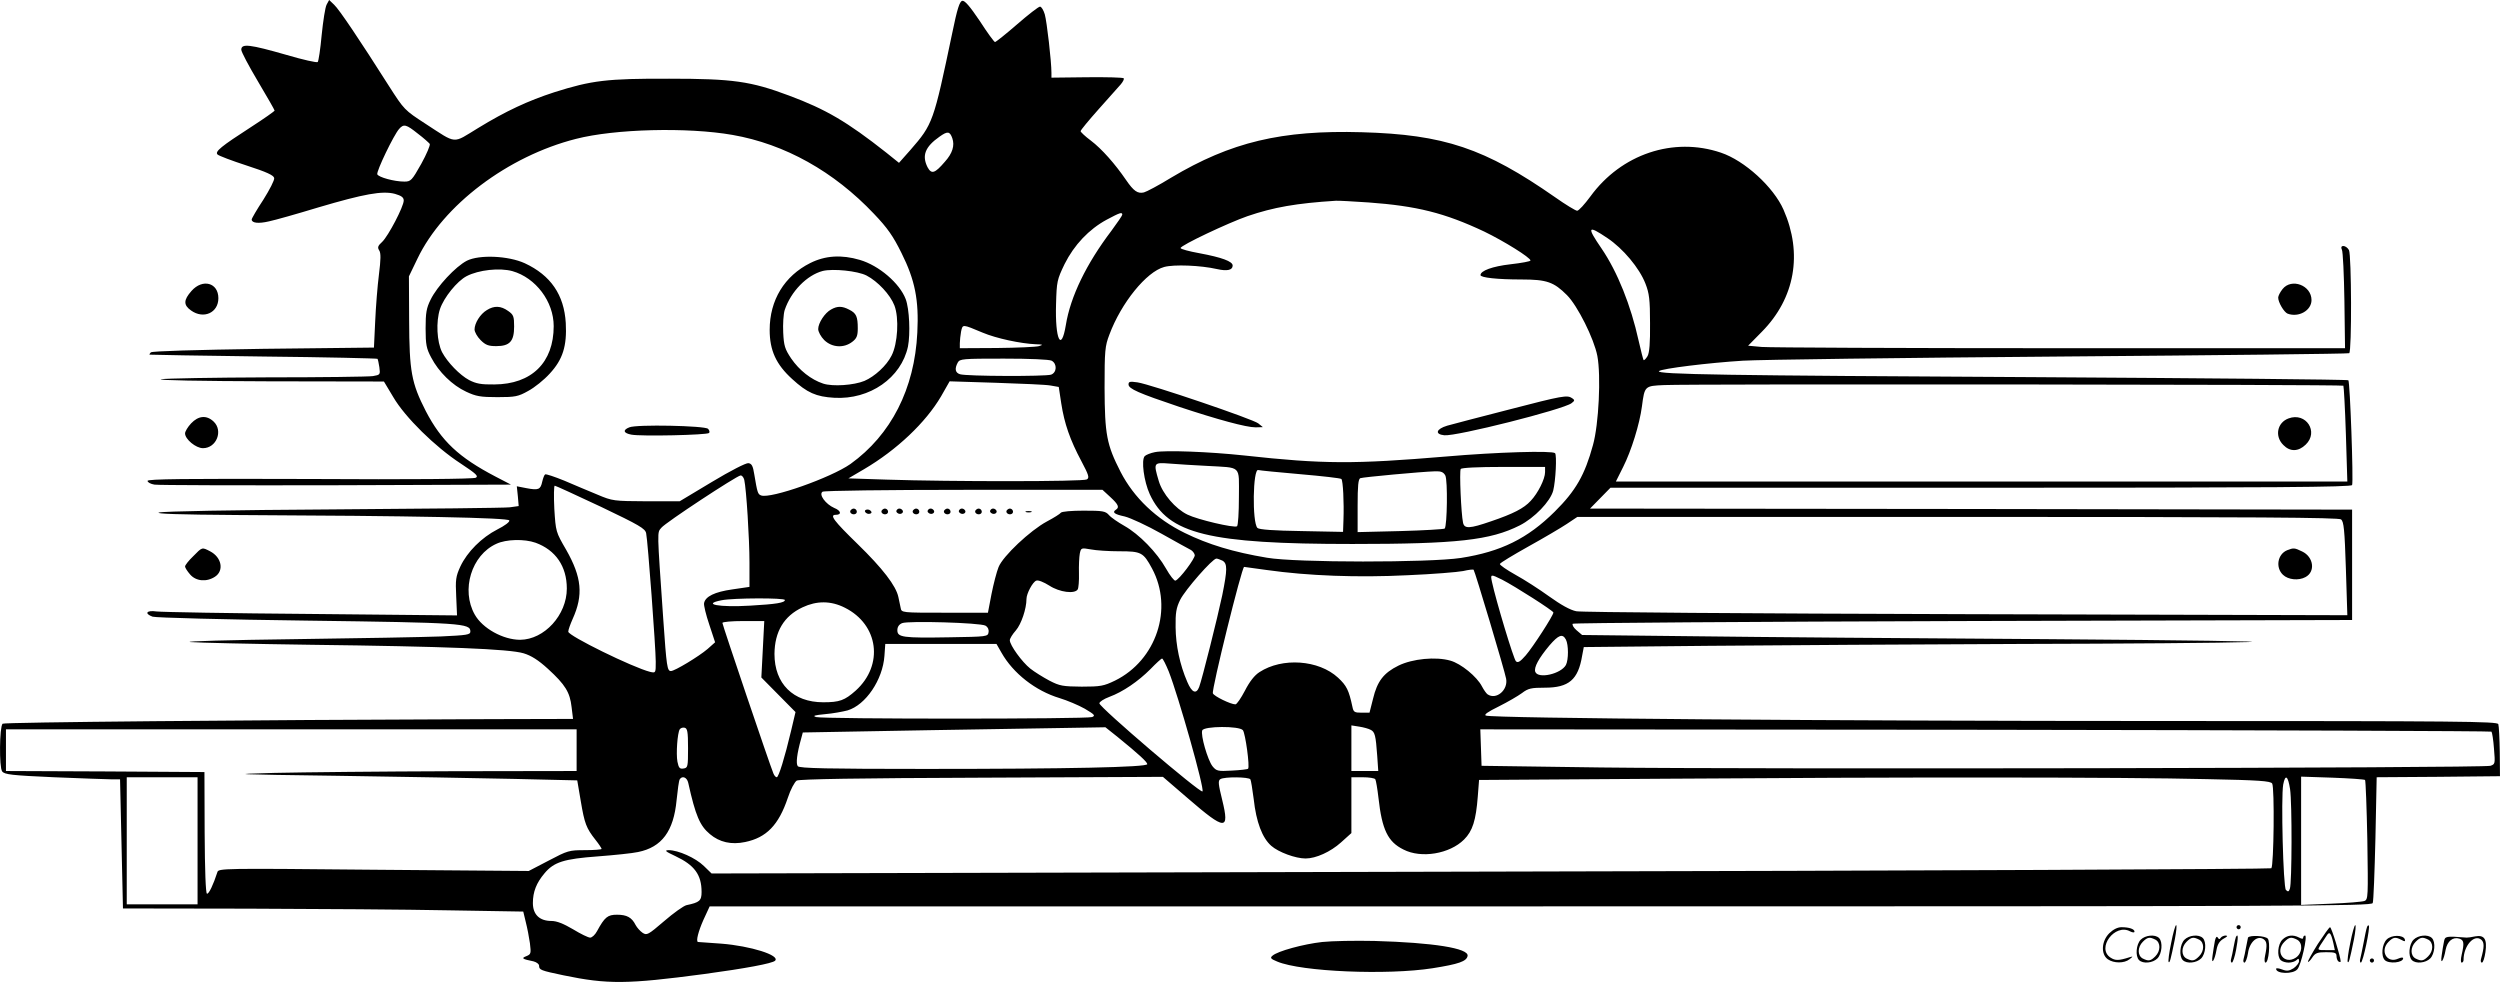 <svg version="1.0" xmlns="http://www.w3.org/2000/svg"
  viewBox="0 0 1200.351 471.472"
 preserveAspectRatio="xMidYMid meet">
<g transform="translate(-0.149,472.188) scale(0.1,-0.1)"
fill="#000000" stroke="none">
<path d="M1570 4700 c-7 -12 -17 -78 -24 -146 -6 -67 -15 -126 -19 -130 -4 -4
-71 11 -149 34 -178 51 -218 56 -218 25 0 -10 36 -78 80 -152 44 -74 80 -137
80 -140 0 -3 -51 -39 -113 -79 -144 -93 -175 -118 -161 -132 6 -6 69 -30 140
-53 96 -31 130 -47 132 -60 2 -10 -22 -56 -52 -104 -31 -47 -56 -90 -56 -95 0
-17 32 -21 83 -9 29 6 135 36 237 67 220 65 308 81 368 65 31 -9 42 -17 42
-32 0 -29 -74 -170 -103 -198 -21 -19 -24 -27 -15 -41 9 -13 8 -44 -1 -116 -7
-55 -15 -156 -18 -225 l-6 -126 -531 -6 c-328 -5 -534 -11 -540 -17 -6 -6 -8
-11 -6 -11 3 -1 249 -5 548 -9 298 -3 544 -9 546 -11 2 -2 6 -20 9 -40 5 -36
4 -37 -31 -43 -20 -3 -248 -6 -507 -6 -258 -1 -488 -5 -510 -9 -23 -5 193 -9
515 -10 l555 -1 45 -75 c56 -96 201 -239 324 -319 74 -49 86 -60 72 -68 -11
-6 -307 -9 -797 -6 -603 2 -779 0 -779 -9 0 -7 15 -15 33 -18 17 -3 410 -4
872 -3 l840 3 -75 39 c-176 92 -259 170 -334 314 -69 135 -79 190 -80 437 l-1
210 41 85 c123 257 434 492 761 575 186 48 536 57 752 19 251 -44 486 -175
679 -379 65 -68 92 -107 132 -188 65 -130 84 -226 76 -382 -13 -270 -126 -491
-321 -631 -94 -66 -383 -168 -429 -151 -16 6 -18 13 -33 102 -6 39 -12 51 -28
53 -11 2 -87 -37 -175 -90 l-155 -93 -160 0 c-156 1 -162 1 -235 32 -41 17
-113 47 -159 67 -47 19 -88 33 -92 30 -4 -2 -10 -18 -14 -35 -8 -38 -18 -42
-76 -31 l-46 9 5 -48 4 -47 -43 -6 c-24 -3 -406 -7 -849 -10 -482 -3 -817 -9
-835 -15 -21 -6 95 -10 375 -12 852 -4 1303 -13 1307 -26 3 -7 -23 -26 -57
-43 -76 -39 -145 -108 -178 -178 -22 -48 -24 -64 -20 -144 l4 -91 -700 7
c-386 3 -720 9 -743 12 -48 7 -60 -10 -19 -25 13 -5 347 -14 742 -19 745 -10
784 -13 784 -52 0 -16 -15 -18 -142 -24 -79 -3 -395 -9 -703 -13 -308 -4 -533
-10 -500 -14 33 -3 294 -9 580 -13 646 -8 952 -20 1021 -41 36 -11 70 -32 117
-75 83 -76 105 -112 113 -183 l7 -57 -394 -1 c-1198 -4 -2338 -15 -2345 -22
-15 -15 -17 -210 -2 -229 11 -15 46 -19 248 -28 129 -5 253 -10 276 -10 l42 0
7 -310 7 -310 602 -1 c330 -1 763 -4 960 -8 l360 -6 12 -50 c7 -27 16 -73 20
-102 6 -49 5 -53 -17 -62 -26 -10 -20 -14 34 -25 15 -4 27 -13 27 -21 0 -20 7
-23 117 -46 212 -44 306 -43 675 6 199 27 328 51 341 64 26 26 -118 71 -258
82 -60 4 -111 8 -112 8 -11 3 2 52 26 106 l30 65 3989 0 c3676 0 3990 1 3996
16 4 9 9 149 13 310 l6 294 296 2 296 3 -1 117 c-1 64 -4 124 -7 133 -6 13
-174 15 -1619 15 -1569 0 -3209 13 -3242 26 -11 4 9 18 62 44 42 21 92 50 111
64 30 23 45 26 110 26 115 0 160 38 179 153 l8 42 599 6 c330 3 1003 7 1495 9
492 1 985 5 1095 9 116 3 -285 9 -960 14 -638 4 -1402 10 -1699 14 l-538 6
-27 23 c-14 12 -22 26 -18 31 5 4 849 10 1875 13 l1867 5 0 265 0 265 -1830 3
-1829 2 49 50 49 50 1778 0 c1414 0 1780 3 1783 13 7 17 -10 495 -18 503 -3 4
-682 10 -1509 15 -1478 8 -1818 13 -1801 29 12 12 240 40 403 50 80 5 766 14
1524 20 758 6 1383 13 1387 16 13 8 11 471 -1 495 -14 25 -46 27 -34 2 5 -10
10 -120 12 -245 l3 -228 -1368 0 c-752 0 -1397 3 -1433 6 l-65 6 66 67 c159
161 197 375 104 586 -48 109 -187 236 -301 274 -228 77 -478 -7 -626 -210 -28
-38 -56 -69 -64 -69 -7 0 -55 29 -106 65 -337 235 -533 301 -928 312 -386 11
-628 -47 -915 -218 -60 -37 -119 -68 -131 -71 -30 -7 -49 6 -86 60 -52 76
-116 149 -169 189 -27 20 -49 41 -49 45 0 5 39 52 87 106 47 53 95 107 106
119 11 13 17 26 14 29 -4 4 -83 6 -177 5 l-170 -2 0 23 c0 55 -22 246 -32 281
-6 20 -16 37 -23 37 -7 0 -56 -38 -110 -85 -54 -47 -102 -85 -106 -85 -4 0
-37 45 -73 101 -48 71 -72 99 -84 97 -13 -3 -24 -36 -49 -158 -89 -424 -92
-434 -200 -558 l-55 -62 -61 49 c-189 149 -290 208 -467 274 -184 69 -270 81
-575 81 -299 1 -372 -8 -552 -65 -126 -41 -232 -90 -366 -172 -125 -76 -99
-79 -253 21 -100 65 -102 67 -175 181 -139 219 -239 368 -263 390 l-24 23 -12
-22z m438 -620 c28 -21 53 -44 57 -49 3 -6 -15 -49 -41 -96 -45 -80 -50 -85
-81 -85 -49 0 -124 21 -130 35 -5 14 79 189 105 218 22 25 34 22 90 -23z
m2566 -22 c12 -35 1 -72 -36 -113 -48 -56 -64 -61 -83 -26 -28 56 -12 98 58
147 38 27 49 26 61 -8z m1997 -308 c233 -17 366 -50 557 -140 95 -46 222 -125
222 -139 0 -4 -43 -12 -96 -18 -87 -10 -144 -31 -144 -52 0 -12 80 -21 197
-21 121 0 155 -12 218 -75 51 -51 130 -209 146 -292 18 -95 7 -328 -21 -428
-39 -143 -82 -219 -184 -320 -130 -129 -258 -192 -450 -222 -152 -23 -792 -23
-931 1 -162 27 -283 64 -395 119 -137 67 -244 169 -308 293 -67 131 -76 179
-77 404 0 179 2 200 23 255 57 153 178 302 263 325 47 13 175 8 254 -10 49
-11 75 -5 75 17 0 20 -52 39 -159 59 -50 9 -91 20 -91 25 0 13 229 121 321
153 126 43 235 62 424 74 11 1 81 -3 156 -8z m-1181 -59 c0 -4 -24 -39 -52
-77 -120 -158 -197 -316 -219 -453 -22 -133 -52 -69 -47 100 3 110 5 118 41
193 46 92 117 167 202 213 64 34 75 38 75 24z m2329 -112 c75 -50 154 -144
183 -219 18 -46 22 -76 22 -190 1 -95 -3 -142 -12 -158 -8 -13 -16 -21 -19
-19 -2 3 -13 45 -24 94 -37 168 -101 329 -178 442 -72 105 -67 114 28 50z
m-3000 -454 c66 -28 184 -53 256 -56 35 -1 37 -2 15 -9 -14 -4 -105 -8 -202
-9 l-178 -1 0 24 c0 13 3 38 6 56 8 36 5 36 103 -5z m332 -135 c27 -15 25 -57
-3 -67 -27 -9 -406 -8 -437 2 -23 7 -27 26 -11 56 10 18 23 19 221 19 126 0
218 -4 230 -10z m-6 -119 l40 -7 12 -79 c15 -97 42 -175 97 -278 35 -66 39
-79 26 -87 -17 -11 -657 -11 -960 -1 l-185 6 75 44 c158 93 296 224 370 350
l41 72 222 -7 c122 -4 240 -9 262 -13z m6208 -1 c2 -3 8 -107 12 -232 l7 -228
-1756 0 -1756 0 35 70 c39 77 79 206 90 290 13 99 13 99 107 103 125 6 3256 3
3261 -3z m-7678 -452 c10 -44 25 -283 25 -397 l0 -117 -82 -12 c-85 -12 -130
-34 -136 -66 -2 -10 9 -56 25 -103 l28 -85 -36 -32 c-42 -36 -158 -106 -176
-106 -18 0 -21 19 -37 250 -30 435 -30 413 -9 438 20 25 361 249 380 251 7 1
15 -9 18 -21z m-689 -129 c186 -89 214 -105 218 -128 8 -37 46 -551 46 -616 0
-55 0 -55 -27 -49 -83 21 -393 173 -393 193 0 9 10 36 21 61 52 115 44 200
-31 332 -50 86 -50 87 -57 197 -3 61 -2 111 2 111 4 0 104 -46 221 -101z
m2447 46 c38 -35 44 -49 27 -60 -20 -13 -9 -22 42 -33 28 -7 108 -44 177 -83
69 -39 133 -74 141 -78 8 -5 16 -15 18 -24 3 -15 -74 -118 -93 -123 -5 -2 -26
24 -45 58 -44 78 -129 165 -200 205 -30 17 -64 40 -74 52 -17 19 -30 21 -122
21 -57 0 -105 -4 -109 -10 -3 -5 -33 -24 -67 -42 -80 -43 -211 -166 -232 -219
-9 -22 -24 -80 -34 -130 l-17 -89 -207 0 c-207 0 -208 0 -212 23 -3 12 -8 36
-11 52 -11 54 -76 138 -196 255 -114 111 -136 140 -105 140 30 0 26 20 -7 33
-41 18 -76 65 -56 78 8 5 313 9 679 9 l665 0 38 -35z m5909 -107 c13 -11 17
-49 23 -236 l7 -224 -1828 5 c-1056 3 -1848 9 -1874 14 -30 6 -74 31 -130 71
-47 34 -120 81 -162 104 -43 24 -76 47 -75 52 2 6 64 43 137 84 74 41 157 90
184 108 l51 34 1825 0 c1446 0 1830 -3 1842 -12z m-8669 -112 c96 -35 150
-113 150 -220 0 -127 -108 -245 -224 -246 -82 0 -181 55 -218 121 -67 118 -16
286 104 340 47 22 134 24 188 5z m2803 -41 c105 0 115 -5 157 -83 103 -192 21
-440 -178 -538 -54 -26 -69 -29 -160 -29 -90 1 -105 3 -155 29 -30 16 -72 42
-92 58 -39 31 -98 112 -98 136 0 8 13 29 29 47 26 30 51 104 51 151 0 26 30
82 47 88 9 4 36 -7 63 -24 49 -32 122 -41 136 -18 4 6 7 41 6 77 -1 36 1 79 4
95 6 28 7 28 53 20 25 -5 87 -9 137 -9z m495 -45 c24 -14 24 -42 -1 -166 -22
-105 -97 -404 -111 -441 -14 -36 -35 -27 -57 25 -36 83 -55 175 -56 262 -1 70
3 93 22 132 24 48 155 198 174 198 5 0 18 -5 29 -10z m213 -45 c197 -28 438
-37 676 -25 121 5 241 15 266 20 26 6 49 9 51 6 6 -6 149 -484 156 -523 10
-54 -47 -103 -89 -75 -6 4 -18 21 -27 38 -24 47 -101 110 -152 124 -70 20
-182 9 -249 -24 -71 -35 -102 -75 -122 -159 l-17 -67 -38 0 c-34 0 -39 3 -44
28 -17 80 -28 102 -69 140 -93 86 -268 98 -377 27 -24 -15 -48 -46 -70 -89
-19 -36 -39 -66 -46 -66 -22 0 -103 39 -108 53 -7 17 139 607 150 607 1 0 50
-7 109 -15z m1129 -46 c64 -33 247 -150 247 -158 0 -14 -99 -167 -133 -206
-27 -31 -38 -37 -47 -28 -11 10 -96 292 -115 381 -8 38 -7 38 48 11z m-3443
-98 c0 -13 -42 -20 -166 -27 -151 -9 -236 7 -137 26 55 11 303 12 303 1z m288
-37 c162 -81 188 -275 52 -398 -53 -47 -77 -56 -156 -56 -144 0 -234 89 -234
232 1 107 45 182 135 224 68 32 136 32 203 -2z m-394 -200 l-7 -135 82 -83 82
-83 -21 -89 c-31 -131 -60 -224 -69 -224 -5 0 -12 8 -16 18 -17 40 -245 714
-245 723 0 5 45 9 100 9 l101 0 -7 -136z m1069 114 c11 -6 17 -18 15 -31 -3
-22 -7 -22 -188 -25 -225 -4 -250 0 -250 34 0 16 8 28 23 34 28 12 374 2 400
-12z m2787 -67 c13 -25 13 -97 0 -122 -24 -43 -133 -68 -147 -33 -8 21 17 66
68 127 44 51 63 58 79 28z m-2710 -63 c56 -99 163 -183 279 -218 36 -11 91
-34 121 -51 47 -28 52 -33 35 -40 -25 -10 -1291 -10 -1325 0 -19 6 -8 9 43 14
37 3 85 12 108 18 87 26 169 147 177 262 l4 57 267 0 267 0 24 -42z m803 -90
c47 -120 173 -565 162 -576 -10 -10 -495 404 -495 423 0 7 21 21 48 31 65 24
138 74 197 133 27 28 52 51 56 51 4 0 18 -28 32 -62z m969 -280 c21 -10 25
-27 32 -125 l5 -73 -65 0 -64 0 0 109 0 110 38 -6 c20 -3 45 -10 54 -15z
m-3277 -88 c0 -90 -1 -95 -22 -98 -18 -3 -23 3 -29 33 -7 39 0 137 11 155 4 6
14 10 23 8 14 -3 17 -18 17 -98z m2063 53 c101 -82 142 -120 142 -130 0 -15
-381 -23 -1066 -23 -470 0 -604 3 -612 13 -10 12 -4 61 16 132 l8 30 610 11
c335 6 662 11 726 12 l117 2 59 -47z m601 33 c12 -15 34 -176 25 -185 -3 -3
-38 -7 -78 -9 -68 -4 -74 -2 -93 21 -23 30 -58 150 -49 172 8 21 178 22 195 1z
m-3199 -96 l0 -100 -602 -1 c-332 -1 -713 -5 -848 -8 -229 -6 -210 -7 305 -14
303 -5 685 -11 849 -15 l299 -7 17 -100 c18 -107 26 -129 71 -186 16 -20 29
-40 29 -43 0 -3 -36 -6 -80 -6 -76 0 -83 -2 -174 -50 l-96 -50 -745 6 c-728 7
-745 7 -750 -12 -19 -59 -41 -106 -50 -103 -6 3 -10 111 -11 294 l-1 290 -477
3 -476 2 0 100 0 100 1370 0 1370 0 0 -100z m9194 89 c3 -3 9 -39 12 -81 6
-73 6 -75 -17 -83 -33 -11 -3562 -17 -4269 -8 l-575 8 -3 88 -3 87 2425 -2
c1333 -2 2427 -6 2430 -9z m-11014 -524 l0 -305 -170 0 -170 0 0 305 0 305
170 0 170 0 0 -305z m2356 278 c35 -158 56 -206 104 -246 46 -39 103 -52 169
-38 102 21 161 81 205 212 13 40 33 77 43 83 12 7 294 12 888 14 l870 4 122
-105 c177 -153 199 -154 163 -7 -19 77 -21 94 -9 101 19 12 136 11 144 -1 3
-5 10 -48 16 -95 12 -110 41 -186 84 -224 35 -31 117 -61 165 -61 50 0 120 32
170 77 l50 45 0 134 0 134 54 0 c30 0 58 -4 61 -10 3 -5 10 -45 15 -89 17
-153 45 -211 120 -248 85 -44 222 -21 291 48 41 41 57 91 66 208 l6 78 906 6
c1106 8 2183 8 2589 -2 251 -5 305 -9 313 -21 12 -18 8 -395 -4 -407 -5 -4
-1692 -12 -3749 -16 l-3740 -9 -37 36 c-40 39 -123 76 -169 76 -22 -1 -16 -6
33 -29 91 -43 125 -89 125 -172 0 -42 -10 -50 -72 -63 -14 -3 -63 -38 -108
-77 -77 -66 -83 -69 -103 -56 -12 8 -27 25 -34 38 -18 36 -42 49 -89 49 -45 0
-59 -11 -96 -79 -9 -17 -24 -31 -33 -31 -9 0 -46 18 -82 40 -46 27 -78 40
-104 40 -57 0 -89 31 -89 86 0 54 17 97 56 143 45 54 93 69 255 81 79 6 167
15 194 21 114 23 171 100 185 249 5 49 11 94 15 100 12 19 35 10 41 -17z
m7691 -30 c10 -69 9 -453 -1 -478 -5 -15 -9 -16 -19 -6 -13 13 -24 444 -13
506 10 52 23 42 33 -22z m360 44 c3 -4 8 -135 11 -290 4 -271 4 -284 -14 -291
-11 -4 -83 -10 -161 -13 l-143 -6 0 308 0 308 150 -5 c83 -3 153 -8 157 -11z
M5420 2876 c0 -21 49 -42 242 -107 187 -62 323 -99 368 -99 l35 1 -22 18 c-24
20 -515 187 -580 197 -36 5 -43 4 -43 -10z M7245 2755 c-137 -35 -270 -70
-295 -77 -53 -16 -61 -41 -14 -46 58 -6 572 124 611 154 16 12 16 15 3 24 -24
16 -43 13 -305 -55z M5547 2551 c-21 -4 -43 -13 -49 -19 -18 -18 -4 -122 24
-183 88 -191 283 -239 973 -239 503 0 662 18 803 89 71 36 147 115 161 167 12
48 18 170 9 180 -13 13 -281 5 -523 -16 -442 -37 -587 -37 -970 5 -168 18
-379 26 -428 16z m248 -66 c171 -10 155 6 155 -150 0 -74 -4 -136 -9 -140 -15
-9 -189 32 -238 56 -58 28 -120 100 -138 162 -26 88 -25 89 53 83 37 -3 117
-8 177 -11z m1625 -30 c0 -33 -34 -101 -69 -138 -33 -36 -84 -62 -190 -98
-104 -36 -129 -37 -135 -6 -9 41 -18 246 -11 257 4 6 79 10 206 10 l199 0 0
-25z m-1175 -10 c105 -9 193 -19 197 -23 8 -8 13 -113 10 -196 l-2 -58 -200 4
c-132 2 -203 7 -211 15 -26 26 -22 287 4 278 7 -2 98 -11 202 -20z m696 -6
c12 -23 9 -242 -3 -255 -4 -3 -100 -9 -213 -12 l-205 -5 0 127 c0 95 3 128 13
132 13 5 293 31 359 33 29 1 40 -4 49 -20z M10990 2713 c-55 -20 -68 -86 -25
-128 32 -33 72 -32 107 2 64 61 2 157 -82 126z M4085 2271 c-7 -12 12 -24 25
-16 11 7 4 25 -10 25 -5 0 -11 -4 -15 -9z M4155 2271 c-3 -5 2 -11 10 -15 8
-3 17 -1 20 3 3 5 -2 11 -10 15 -8 3 -17 1 -20 -3z M4235 2271 c-7 -12 12 -24
25 -16 11 7 4 25 -10 25 -5 0 -11 -4 -15 -9z M4306 2271 c-3 -5 1 -11 9 -15
15 -6 29 7 18 18 -9 9 -21 8 -27 -3z M4385 2271 c-7 -12 12 -24 25 -16 11 7 4
25 -10 25 -5 0 -11 -4 -15 -9z M4456 2271 c-3 -5 1 -11 9 -15 15 -6 29 7 18
18 -9 9 -21 8 -27 -3z M4535 2271 c-7 -12 12 -24 25 -16 11 7 4 25 -10 25 -5
0 -11 -4 -15 -9z M4606 2271 c-3 -5 1 -11 9 -15 15 -6 29 7 18 18 -9 9 -21 8
-27 -3z M4685 2271 c-7 -12 12 -24 25 -16 11 7 4 25 -10 25 -5 0 -11 -4 -15
-9z M4756 2271 c-3 -5 1 -11 9 -15 15 -6 29 7 18 18 -9 9 -21 8 -27 -3z M4835
2271 c-7 -12 12 -24 25 -16 11 7 4 25 -10 25 -5 0 -11 -4 -15 -9z M4928 2263
c6 -2 18 -2 25 0 6 3 1 5 -13 5 -14 0 -19 -2 -12 -5z M10983 2080 c-46 -19
-57 -83 -20 -118 25 -24 75 -29 108 -11 49 26 39 97 -16 123 -37 18 -41 18
-72 6z M2243 3470 c-54 -28 -143 -123 -174 -187 -20 -40 -24 -63 -24 -138 0
-78 4 -97 27 -140 36 -69 101 -133 168 -164 47 -22 68 -26 150 -26 86 0 100 3
148 30 30 16 76 53 103 83 63 68 83 133 77 243 -8 135 -72 229 -197 287 -79
36 -218 42 -278 12z m219 -50 c112 -32 198 -146 198 -264 0 -175 -106 -279
-285 -280 -64 -1 -88 4 -121 21 -45 24 -104 85 -130 134 -25 50 -30 146 -10
207 19 56 82 134 128 158 58 30 158 41 220 24z M2339 3233 c-32 -19 -59 -63
-59 -93 0 -12 13 -35 29 -51 24 -24 38 -29 75 -29 65 0 86 23 86 94 0 49 -3
57 -29 75 -35 25 -67 26 -102 4z M3892 3459 c-124 -62 -195 -178 -195 -321 0
-99 31 -166 108 -236 72 -66 115 -85 202 -90 171 -10 322 96 354 246 12 61 7
181 -11 228 -29 76 -128 161 -220 188 -88 26 -166 21 -238 -15z m270 -60 c54
-28 114 -92 134 -144 23 -60 16 -184 -14 -241 -24 -48 -81 -100 -130 -121 -51
-21 -152 -28 -198 -13 -58 19 -115 64 -154 121 -30 45 -35 61 -38 124 -2 40 1
89 7 108 30 90 107 168 183 188 50 12 167 0 210 -22z M3992 3236 c-30 -16 -62
-65 -62 -94 0 -13 13 -37 29 -53 37 -36 94 -40 135 -8 21 16 26 29 26 64 0 57
-7 73 -41 90 -34 18 -57 18 -87 1z M921 3325 c-39 -44 -39 -68 -2 -94 60 -43
131 -11 131 59 0 75 -76 95 -129 35z M10961 3334 c-12 -15 -21 -33 -21 -41 0
-23 28 -70 45 -77 53 -20 115 15 115 65 0 71 -96 107 -139 53z M919 2689 c-16
-17 -29 -39 -29 -48 0 -28 52 -71 86 -71 65 0 98 84 51 128 -34 32 -73 28
-108 -9z M3023 2670 c-33 -13 -28 -28 10 -35 45 -9 364 -2 373 8 4 4 2 13 -5
20 -15 15 -345 22 -378 7z M929 2051 c-22 -21 -39 -43 -39 -49 0 -6 11 -23 24
-38 28 -33 79 -38 120 -11 44 29 32 93 -24 122 -39 20 -37 21 -81 -24z M10426
194 c-10 -47 -15 -88 -12 -91 5 -6 9 7 30 110 7 37 10 67 6 67 -4 0 -15 -39
-24 -86z M10740 270 c0 -5 5 -10 10 -10 6 0 10 5 10 10 0 6 -4 10 -10 10 -5 0
-10 -4 -10 -10z M11286 194 c-10 -47 -15 -88 -12 -91 5 -6 9 7 30 110 7 37 10
67 6 67 -4 0 -15 -39 -24 -86z M11366 269 c-3 -8 -10 -41 -16 -74 -6 -33 -14
-68 -16 -77 -3 -10 -1 -18 3 -18 10 0 46 171 38 178 -2 3 -7 -1 -9 -9z M10129
241 c-38 -38 -41 -101 -7 -125 29 -20 79 -20 104 0 18 14 18 15 1 10 -53 -17
-69 -17 -92 -2 -69 45 21 166 94 126 12 -6 21 -7 21 -1 0 12 -25 21 -62 21
-19 0 -39 -10 -59 -29z M11130 189 c-28 -45 -49 -83 -47 -85 2 -3 12 7 21 21
14 21 24 25 66 25 43 0 50 -3 50 -19 0 -11 5 -23 10 -26 6 -3 10 -3 10 1 0 20
-44 164 -51 164 -4 0 -30 -37 -59 -81z m75 4 l7 -33 -42 0 c-42 0 -42 0 -28
23 8 12 21 32 29 44 15 25 22 18 34 -34z M10280 210 c-22 -22 -27 -79 -8 -98
19 -19 66 -14 88 8 22 22 27 79 8 98 -19 19 -66 14 -88 -8z m71 0 c25 -14 25
-54 -1 -80 -23 -23 -33 -24 -61 -10 -25 14 -25 54 1 80 23 23 33 24 61 10z
M10490 210 c-22 -22 -27 -79 -8 -98 19 -19 66 -14 88 8 22 22 27 79 8 98 -19
19 -66 14 -88 -8z m71 0 c25 -14 25 -54 -1 -80 -23 -23 -33 -24 -61 -10 -25
14 -25 54 1 80 23 23 33 24 61 10z M10636 204 c-3 -16 -8 -47 -11 -69 -8 -51
10 -26 19 27 5 27 15 42 34 53 18 10 22 14 10 15 -9 0 -20 -5 -24 -11 -5 -8
-9 -8 -14 1 -5 8 -10 3 -14 -16z M10737 223 c-2 -4 -7 -26 -11 -48 -4 -22 -9
-48 -12 -57 -3 -10 -1 -18 4 -18 4 0 14 28 20 62 11 58 10 81 -1 61z M10795
220 c-1 -3 -5 -23 -9 -45 -4 -22 -9 -48 -12 -57 -3 -10 -1 -18 4 -18 5 0 13
20 17 45 7 53 44 87 74 68 17 -11 19 -28 8 -80 -4 -18 -3 -33 2 -33 16 0 24
99 11 115 -12 14 -87 18 -95 5z M10960 210 c-22 -22 -27 -79 -8 -98 7 -7 24
-12 38 -12 14 0 31 5 38 12 9 9 12 8 12 -5 0 -9 -12 -24 -26 -34 -21 -13 -32
-15 -55 -6 -16 6 -29 8 -29 3 0 -24 81 -27 102 -2 18 19 50 162 37 162 -5 0
-9 -5 -9 -10 0 -7 -6 -7 -19 0 -30 16 -59 12 -81 -10z m71 0 c29 -16 25 -65
-6 -86 -56 -37 -103 28 -55 76 23 23 33 24 61 10z M11461 211 c-23 -23 -28
-80 -9 -99 19 -19 88 -13 88 9 0 5 -11 4 -24 -2 -54 -25 -89 38 -46 81 23 23
33 24 62 9 16 -9 19 -8 16 3 -8 22 -64 22 -87 -1z M11590 210 c-22 -22 -27
-79 -8 -98 19 -19 66 -14 88 8 22 22 27 79 8 98 -19 19 -66 14 -88 -8z m71 0
c25 -14 25 -54 -1 -80 -23 -23 -33 -24 -61 -10 -25 14 -25 54 1 80 23 23 33
24 61 10z M11736 201 c-3 -14 -8 -44 -11 -66 -8 -51 10 -26 19 27 8 41 35 63
66 53 22 -7 24 -21 11 -77 -5 -22 -5 -38 0 -38 5 0 9 6 9 13 0 68 51 125 85
97 15 -13 15 -35 -1 -92 -3 -10 -1 -18 4 -18 6 0 13 23 17 50 9 63 -5 84 -49
76 -17 -4 -35 -6 -41 -6 -101 8 -104 7 -109 -19z M6350 199 c-90 -10 -215 -44
-239 -66 -12 -10 -9 -15 23 -28 116 -49 529 -66 746 -32 126 20 163 33 168 59
7 37 -165 64 -447 72 -91 2 -204 0 -251 -5z M11380 110 c0 -5 5 -10 10 -10 6
0 10 5 10 10 0 6 -4 10 -10 10 -5 0 -10 -4 -10 -10z"/>
</g>
</svg>
